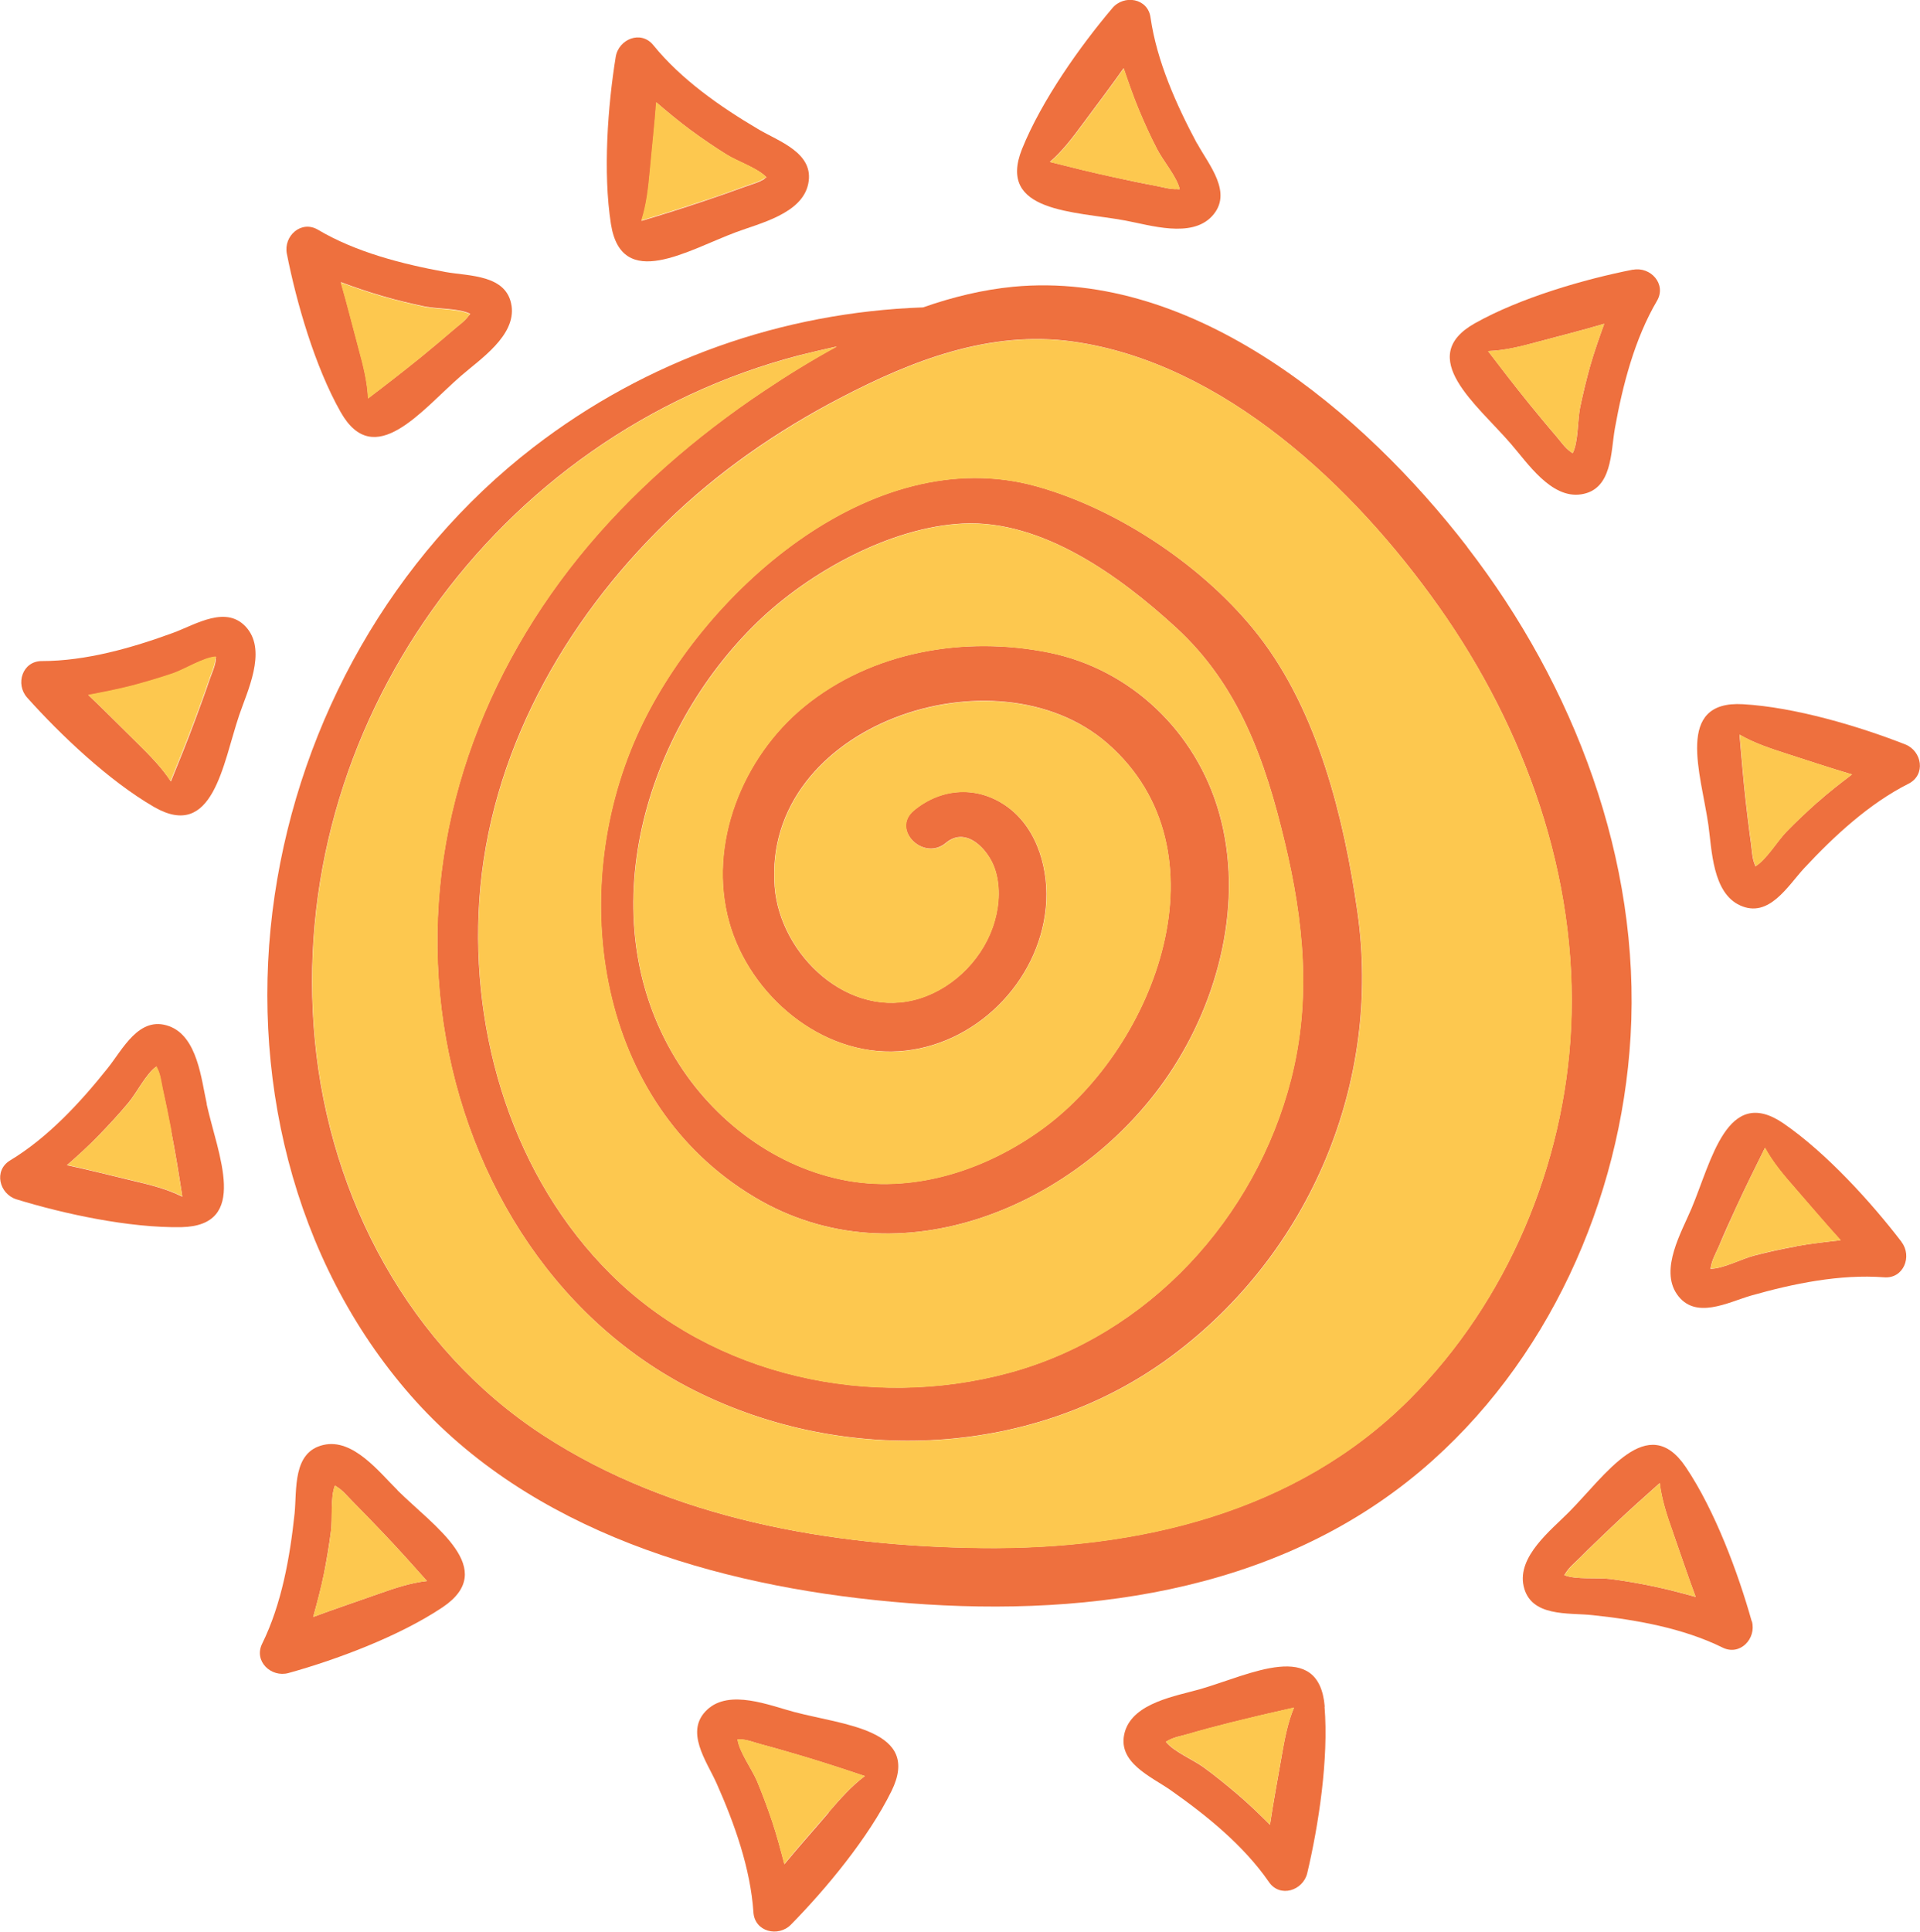 <?xml version="1.0" encoding="UTF-8"?>
<svg xmlns="http://www.w3.org/2000/svg" id="elements-decors" viewBox="0 0 104.15 104.76">
  <path d="M103.35,40.37c.91.36,1.13,1.65.18,2.13-2.14,1.08-4.04,2.84-5.66,4.58-.89.96-1.91,2.74-3.48,2.02-1.5-.68-1.53-3.02-1.72-4.37-.4-2.77-1.84-6.75,1.87-6.54,2.83.16,6.31,1.2,8.81,2.18ZM98.59,43.51c.6-.54,1.24-1.03,1.87-1.51-1.18-.35-2.36-.74-3.53-1.12-.93-.3-1.8-.59-2.57-1.04.1,1.19.2,2.37.33,3.56.09.77.18,1.55.29,2.32.05.37.06.8.2,1.14.02.05.03.08.04.12.59-.35,1.18-1.35,1.67-1.86.54-.56,1.11-1.09,1.69-1.61Z" style="fill: #ee703e; stroke-width: 0px;"></path>
  <path d="M103.15,67.36c.59.77.11,2-.95,1.91-2.39-.18-4.92.34-7.21.99-1.25.36-3.05,1.35-4.03-.08-.93-1.36.26-3.37.79-4.63,1.09-2.58,1.93-6.72,4.99-4.63,2.33,1.6,4.77,4.29,6.41,6.43ZM97.46,67.58c.79-.14,1.59-.23,2.38-.32-.83-.91-1.63-1.86-2.44-2.79-.65-.74-1.24-1.43-1.66-2.22-.53,1.07-1.06,2.13-1.56,3.22-.33.71-.65,1.42-.95,2.14-.15.34-.36.71-.42,1.08-.01.05-.02.09-.03.12.69,0,1.71-.55,2.39-.72.76-.2,1.52-.36,2.28-.5Z" style="fill: #ee703e; stroke-width: 0px;"></path>
  <path d="M100.46,42c-.64.49-1.27.98-1.87,1.51-.58.52-1.15,1.05-1.69,1.61-.49.51-1.08,1.51-1.67,1.86,0-.04-.02-.07-.04-.12-.14-.35-.15-.77-.2-1.14-.11-.77-.2-1.55-.29-2.32-.13-1.19-.23-2.37-.33-3.56.77.45,1.64.74,2.57,1.04,1.17.37,2.34.77,3.53,1.12Z" style="fill: #fdc84f; stroke-width: 0px;"></path>
  <path d="M99.84,67.26c-.8.09-1.59.18-2.38.32-.77.14-1.53.3-2.28.5-.69.18-1.71.73-2.39.72.01-.03.02-.07.03-.12.06-.37.27-.74.42-1.08.31-.72.63-1.43.95-2.14.5-1.08,1.03-2.15,1.56-3.22.43.79,1.02,1.49,1.66,2.22.81.93,1.61,1.87,2.44,2.79Z" style="fill: #fdc84f; stroke-width: 0px;"></path>
  <path d="M95.03,87.92c.26.94-.64,1.9-1.59,1.43-2.15-1.06-4.7-1.51-7.07-1.76-1.3-.14-3.34.12-3.72-1.57-.36-1.61,1.49-3.04,2.45-4.01,1.98-1.99,4.28-5.53,6.35-2.44,1.58,2.35,2.84,5.75,3.57,8.35ZM91.98,86.6c-.43-1.15-.82-2.33-1.23-3.49-.33-.92-.61-1.79-.72-2.68-.89.79-1.78,1.59-2.64,2.41-.56.54-1.13,1.07-1.68,1.63-.26.26-.6.53-.79.85-.02.04-.05.07-.07.1.63.26,1.79.12,2.49.21.77.1,1.54.23,2.3.39.79.16,1.56.37,2.33.58Z" style="fill: #ee703e; stroke-width: 0px;"></path>
  <path d="M90.75,83.11c.41,1.16.8,2.33,1.23,3.49-.77-.22-1.55-.42-2.33-.58-.76-.16-1.53-.29-2.3-.39-.7-.09-1.86.05-2.49-.21.02-.03.04-.06.07-.1.2-.32.53-.59.79-.85.55-.55,1.11-1.09,1.68-1.63.87-.82,1.75-1.62,2.64-2.41.1.9.39,1.76.72,2.68Z" style="fill: #fdc84f; stroke-width: 0px;"></path>
  <path d="M88.58,14.63c.95-.19,1.84.78,1.3,1.69-1.21,2.06-1.86,4.57-2.28,6.91-.23,1.28-.13,3.33-1.84,3.58-1.63.24-2.91-1.72-3.81-2.75-1.83-2.12-5.19-4.69-1.96-6.52,2.47-1.39,5.95-2.4,8.6-2.92ZM86.26,19.84c.22-.77.49-1.53.76-2.28-1.18.35-2.38.65-3.57.97-.94.26-1.83.48-2.73.51.72.95,1.45,1.89,2.2,2.82.49.6.99,1.21,1.5,1.8.24.28.48.64.79.85.04.03.07.05.1.07.31-.61.26-1.77.4-2.47.16-.76.34-1.52.55-2.27Z" style="fill: #ee703e; stroke-width: 0px;"></path>
  <path d="M79.59,29.67c5.79,7.5,9.42,16.97,8.86,26.53-.52,8.89-4.51,17.76-11.37,23.55-7.98,6.73-18.66,8.04-28.75,7.11-9.47-.87-19.57-3.79-26.05-11.18-6.45-7.36-8.8-17.57-7.38-27.13,1.41-9.51,6.39-18.39,14.03-24.29,6.15-4.74,13.51-7.32,21.14-7.59,1.6-.56,3.24-.96,4.9-1.12,9.84-.93,19,6.83,24.62,14.11ZM85.22,55.74c.39-8.19-2.49-16.22-7.18-22.85-4.58-6.48-11.68-13.23-19.86-14.37-4.49-.62-8.69,1.02-12.6,3.06-3.44,1.79-6.64,4.01-9.42,6.72-5.6,5.43-9.63,12.64-10.16,20.52-.49,7.34,1.85,15.04,7.14,20.29,5.58,5.54,14.09,7.37,21.59,5.34,7.57-2.05,13.37-8.38,15.3-15.92,1.11-4.34.69-8.58-.35-12.9-1.05-4.4-2.48-8.47-5.89-11.6-3.03-2.78-7.25-5.85-11.55-5.64-3.94.19-8.36,2.64-11.15,5.34-6.13,5.93-9.12,15.98-4.45,23.67,2.04,3.36,5.46,5.95,9.37,6.64,3.74.65,7.58-.65,10.59-2.86,6.09-4.46,10.11-15.06,3.48-20.86-6.05-5.29-18.75-1.02-18.06,7.77.29,3.71,4.04,7.26,7.88,6.05,1.93-.61,3.52-2.27,4.06-4.21.26-.92.31-1.96-.02-2.88-.35-.97-1.52-2.27-2.63-1.34-1.21,1.02-2.98-.73-1.75-1.75,1.51-1.26,3.51-1.37,5.12-.18,1.64,1.22,2.24,3.48,2.05,5.44-.39,4.07-3.87,7.53-7.98,7.79-4.21.27-8.08-3.04-9.19-6.98-1.2-4.25.72-8.98,4.06-11.71,3.67-3,8.7-3.85,13.28-2.93,4.47.91,7.99,4.32,9.23,8.69,1.36,4.78,0,10.15-2.73,14.19-4.77,7.07-14.62,11.36-22.49,6.64-8.52-5.1-10.2-16.39-6.38-24.98,3.4-7.65,12.69-16.06,21.68-13.56,4.5,1.25,9.21,4.43,12.07,8.11,3.21,4.13,4.62,9.86,5.35,14.95,1.33,9.25-2.56,18.53-10.08,24.11-7.41,5.51-17.7,5.97-25.87,1.87-7.89-3.96-12.67-12.07-13.73-20.67-1.1-8.93,1.84-17.58,7.44-24.53,2.84-3.52,6.33-6.54,10.09-9.04,1.24-.83,2.55-1.64,3.91-2.38-.68.15-1.36.31-2.04.48-16.43,4.28-27.89,20.15-26.27,37.15.81,8.54,5.13,16.7,12.41,21.43,6.95,4.52,15.57,6.01,23.73,6.1,8.49.1,17.07-1.9,23.24-8.07,5.29-5.29,8.41-12.7,8.76-20.15Z" style="fill: #ee703e; stroke-width: 0px;"></path>
  <path d="M87.02,17.56c-.27.75-.54,1.51-.76,2.28-.21.75-.4,1.5-.55,2.27-.14.7-.1,1.86-.4,2.47-.02-.02-.06-.05-.1-.07-.31-.22-.55-.57-.79-.85-.51-.59-1-1.19-1.5-1.8-.75-.92-1.48-1.87-2.2-2.82.9-.03,1.78-.26,2.73-.51,1.19-.32,2.39-.62,3.57-.97Z" style="fill: #fdc84f; stroke-width: 0px;"></path>
  <path d="M78.05,32.89c4.68,6.64,7.57,14.66,7.18,22.85-.36,7.45-3.48,14.86-8.76,20.15-6.16,6.17-14.74,8.17-23.24,8.07-8.16-.1-16.79-1.59-23.73-6.1-7.27-4.72-11.59-12.89-12.41-21.43-1.62-17.01,9.84-32.87,26.27-37.15.68-.18,1.36-.34,2.04-.48-1.36.74-2.67,1.55-3.91,2.38-3.75,2.5-7.25,5.53-10.09,9.04-5.6,6.94-8.54,15.6-7.44,24.53,1.06,8.6,5.84,16.71,13.73,20.67,8.16,4.1,18.45,3.64,25.87-1.87,7.52-5.58,11.41-14.86,10.08-24.11-.73-5.09-2.14-10.82-5.35-14.95-2.86-3.68-7.57-6.86-12.07-8.11-8.99-2.5-18.28,5.91-21.68,13.56-3.82,8.59-2.13,19.88,6.38,24.98,7.87,4.71,17.71.42,22.49-6.64,2.73-4.05,4.09-9.41,2.73-14.19-1.24-4.37-4.76-7.79-9.23-8.69-4.58-.93-9.61-.07-13.28,2.93-3.34,2.74-5.26,7.46-4.06,11.71,1.11,3.93,4.98,7.24,9.19,6.98,4.1-.26,7.58-3.72,7.98-7.79.19-1.96-.41-4.22-2.05-5.44-1.6-1.19-3.61-1.08-5.12.18-1.22,1.03.54,2.77,1.75,1.75,1.1-.93,2.28.37,2.63,1.34.33.92.28,1.96.02,2.88-.55,1.94-2.14,3.6-4.06,4.21-3.83,1.21-7.58-2.34-7.88-6.05-.69-8.79,12.01-13.05,18.06-7.77,6.63,5.8,2.6,16.39-3.48,20.86-3.01,2.21-6.85,3.51-10.59,2.86-3.91-.68-7.33-3.28-9.37-6.64-4.67-7.69-1.68-17.73,4.45-23.67,2.79-2.7,7.21-5.15,11.15-5.34,4.3-.21,8.52,2.86,11.55,5.64,3.41,3.13,4.83,7.2,5.89,11.6,1.04,4.32,1.46,8.56.35,12.9-1.93,7.53-7.73,13.87-15.3,15.92-7.51,2.03-16.01.21-21.59-5.34-5.29-5.25-7.63-12.95-7.14-20.29.53-7.88,4.56-15.09,10.16-20.52,2.79-2.71,5.98-4.92,9.42-6.72,3.91-2.04,8.12-3.68,12.6-3.06,8.18,1.14,15.29,7.89,19.86,14.37Z" style="fill: #fdc84f; stroke-width: 0px;"></path>
  <path d="M71.85,92.56c.23,2.82-.32,6.41-.94,9.03-.23.94-1.48,1.35-2.08.47-1.36-1.97-3.37-3.6-5.32-4.97-1.07-.75-2.97-1.52-2.49-3.18.47-1.58,2.78-1.93,4.1-2.31,2.69-.78,6.43-2.75,6.74.95ZM69.51,95.31c.17-.97.33-1.86.68-2.7-1.17.26-2.32.53-3.48.82-.75.19-1.51.39-2.26.61-.36.1-.78.17-1.1.36-.04.02-.08.04-.11.06.43.54,1.5.98,2.07,1.4.63.46,1.23.95,1.83,1.46.61.52,1.19,1.08,1.75,1.64.18-1.22.41-2.43.62-3.64Z" style="fill: #ee703e; stroke-width: 0px;"></path>
  <path d="M70.19,92.61c-.34.83-.51,1.73-.68,2.7-.21,1.21-.44,2.43-.62,3.64-.57-.56-1.14-1.12-1.75-1.64-.59-.5-1.2-.99-1.83-1.46-.57-.42-1.64-.86-2.07-1.4.03-.01.07-.03.11-.06.33-.18.75-.25,1.1-.36.75-.22,1.5-.42,2.26-.61,1.16-.29,2.32-.56,3.48-.82Z" style="fill: #fdc84f; stroke-width: 0px;"></path>
  <path d="M64.94,7.78c.62,1.15,1.98,2.69.8,3.95-1.12,1.2-3.35.48-4.7.23-2.75-.51-6.98-.43-5.6-3.88,1.06-2.63,3.16-5.59,4.9-7.64.63-.75,1.93-.54,2.07.51.34,2.37,1.4,4.73,2.52,6.83ZM63.87,10.26h.12c-.15-.67-.91-1.55-1.23-2.18-.36-.69-.68-1.4-.98-2.12-.31-.74-.57-1.5-.83-2.26-.71,1.01-1.46,1.99-2.19,2.98-.58.79-1.13,1.51-1.81,2.1,1.15.29,2.31.58,3.48.83.76.17,1.52.33,2.29.47.36.07.77.2,1.15.17Z" style="fill: #ee703e; stroke-width: 0px;"></path>
  <path d="M64,10.26h-.12c-.37.02-.79-.11-1.15-.17-.77-.15-1.53-.31-2.29-.47-1.17-.25-2.32-.54-3.48-.83.68-.59,1.23-1.31,1.81-2.1.73-.99,1.48-1.97,2.19-2.98.26.76.52,1.51.83,2.26.3.72.63,1.43.98,2.12.32.63,1.08,1.51,1.23,2.18Z" style="fill: #fdc84f; stroke-width: 0px;"></path>
  <path d="M43.07,92.84c2.71.72,6.93.96,5.29,4.29-1.25,2.54-3.57,5.33-5.46,7.25-.68.69-1.96.39-2.03-.67-.16-2.39-1.03-4.82-2-7-.53-1.19-1.77-2.83-.5-4,1.21-1.12,3.38-.22,4.7.13ZM44.95,98.28c.64-.74,1.24-1.42,1.96-1.96-1.13-.38-2.26-.75-3.4-1.09-.75-.22-1.49-.44-2.25-.64-.36-.1-.76-.26-1.13-.26-.05,0-.09,0-.12,0,.09.68.78,1.61,1.06,2.27.3.72.57,1.45.82,2.19.25.76.46,1.54.66,2.31.78-.95,1.61-1.87,2.41-2.81Z" style="fill: #ee703e; stroke-width: 0px;"></path>
  <path d="M46.91,96.32c-.72.53-1.33,1.22-1.96,1.96-.8.93-1.63,1.86-2.41,2.81-.2-.77-.4-1.55-.66-2.31-.25-.74-.52-1.47-.82-2.19-.27-.65-.97-1.59-1.06-2.27.03,0,.07,0,.12,0,.38,0,.77.17,1.13.26.75.2,1.5.42,2.25.64,1.14.34,2.27.71,3.4,1.09Z" style="fill: #fdc84f; stroke-width: 0px;"></path>
  <path d="M41.12,7c1.12.67,3.08,1.29,2.72,2.98-.34,1.61-2.63,2.13-3.91,2.61-2.63.98-6.21,3.23-6.79-.44-.44-2.8-.17-6.42.26-9.07.16-.96,1.37-1.46,2.04-.63,1.51,1.86,3.63,3.34,5.68,4.55ZM41.47,9.68s.07-.05.11-.06c-.47-.5-1.57-.86-2.17-1.24-.66-.41-1.3-.85-1.93-1.31-.65-.48-1.26-.99-1.87-1.51-.09,1.23-.23,2.46-.34,3.68-.09.97-.19,1.88-.47,2.74,1.14-.34,2.28-.7,3.41-1.08.74-.25,1.47-.5,2.2-.77.35-.13.77-.23,1.08-.44Z" style="fill: #ee703e; stroke-width: 0px;"></path>
  <path d="M41.58,9.61s-.07.04-.11.06c-.31.21-.73.31-1.08.44-.73.27-1.46.53-2.2.77-1.13.38-2.27.74-3.41,1.08.28-.86.38-1.76.47-2.74.11-1.23.25-2.45.34-3.68.61.52,1.22,1.03,1.87,1.51.63.46,1.27.9,1.93,1.31.6.38,1.71.74,2.17,1.24Z" style="fill: #fdc84f; stroke-width: 0px;"></path>
  <path d="M27.75,16.58c.24,1.63-1.72,2.91-2.75,3.81-2.12,1.84-4.69,5.19-6.52,1.96-1.4-2.47-2.4-5.95-2.92-8.59-.19-.96.78-1.84,1.69-1.3,2.06,1.22,4.57,1.86,6.91,2.29,1.28.23,3.34.13,3.59,1.84ZM25.43,17.12s.05-.07.08-.1c-.61-.31-1.78-.26-2.47-.4-.76-.16-1.52-.34-2.27-.56-.77-.22-1.53-.48-2.28-.76.34,1.18.64,2.38.96,3.57.26.94.48,1.83.52,2.73.95-.72,1.89-1.45,2.82-2.2.6-.49,1.2-.99,1.79-1.5.28-.25.64-.48.85-.79Z" style="fill: #ee703e; stroke-width: 0px;"></path>
  <path d="M25.5,17.03s-.05.06-.08.1c-.22.31-.57.54-.85.79-.59.51-1.19,1-1.79,1.5-.93.75-1.87,1.48-2.82,2.2-.04-.9-.26-1.78-.52-2.73-.32-1.19-.62-2.39-.96-3.57.75.27,1.51.54,2.28.76.75.21,1.51.4,2.27.56.69.14,1.85.1,2.47.4Z" style="fill: #fdc84f; stroke-width: 0px;"></path>
  <path d="M21.56,80.82c1.99,1.97,5.53,4.28,2.44,6.35-2.35,1.57-5.75,2.84-8.35,3.56-.94.26-1.9-.64-1.43-1.59,1.06-2.15,1.51-4.7,1.76-7.06.13-1.3-.12-3.34,1.57-3.72,1.61-.37,3.03,1.49,4.01,2.45ZM23.16,85.74c-.79-.89-1.59-1.78-2.41-2.64-.54-.56-1.08-1.13-1.63-1.68-.26-.26-.53-.6-.85-.79-.04-.02-.07-.05-.1-.07-.26.64-.12,1.79-.22,2.49-.1.77-.23,1.54-.38,2.31-.16.79-.37,1.56-.58,2.33,1.15-.43,2.33-.82,3.48-1.23.93-.33,1.79-.62,2.69-.72Z" style="fill: #ee703e; stroke-width: 0px;"></path>
  <path d="M20.75,83.1c.82.86,1.62,1.75,2.41,2.64-.9.1-1.76.39-2.69.72-1.16.41-2.33.8-3.48,1.23.21-.77.42-1.54.58-2.33.16-.76.29-1.53.38-2.31.09-.7-.04-1.86.22-2.49.03.02.06.05.1.07.32.19.59.53.85.79.55.55,1.09,1.11,1.63,1.68Z" style="fill: #fdc84f; stroke-width: 0px;"></path>
  <path d="M13.42,34.09c1.03,1.28,0,3.39-.44,4.68-.9,2.66-1.41,6.85-4.63,4.99-2.45-1.42-5.08-3.92-6.88-5.93-.65-.73-.26-1.98.8-1.98,2.39,0,4.88-.71,7.12-1.53,1.23-.45,2.94-1.57,4.03-.23ZM11.7,35.74s.01-.09.02-.12c-.69.05-1.67.67-2.33.91-.74.25-1.48.47-2.24.67-.78.2-1.57.36-2.35.5.9.85,1.76,1.73,2.64,2.59.7.69,1.34,1.34,1.83,2.09.45-1.1.9-2.21,1.31-3.32.27-.73.54-1.46.79-2.2.12-.35.31-.74.34-1.11Z" style="fill: #ee703e; stroke-width: 0px;"></path>
  <path d="M11.71,35.61s-.01.07-.02.12c-.03.37-.22.76-.34,1.11-.25.74-.52,1.47-.79,2.2-.42,1.12-.86,2.22-1.31,3.32-.49-.76-1.13-1.4-1.83-2.09-.88-.86-1.74-1.74-2.64-2.59.79-.15,1.57-.3,2.35-.5.75-.2,1.5-.42,2.24-.67.67-.23,1.65-.86,2.33-.91Z" style="fill: #fdc84f; stroke-width: 0px;"></path>
  <path d="M11.21,59.88c.61,2.74,2.34,6.59-1.37,6.67-2.83.05-6.38-.72-8.95-1.51-.93-.29-1.25-1.56-.34-2.11,2.05-1.24,3.81-3.14,5.29-5,.82-1.02,1.7-2.87,3.33-2.28,1.55.56,1.75,2.9,2.05,4.23ZM9.89,64.89c-.18-1.18-.37-2.35-.6-3.52-.15-.77-.29-1.53-.47-2.29-.08-.36-.12-.79-.29-1.12-.02-.05-.04-.08-.05-.12-.56.39-1.07,1.44-1.53,1.98-.5.6-1.03,1.17-1.57,1.73-.56.58-1.15,1.12-1.75,1.64,1.21.26,2.41.56,3.6.85.95.22,1.84.45,2.64.85Z" style="fill: #ee703e; stroke-width: 0px;"></path>
  <path d="M9.29,61.36c.22,1.17.41,2.34.6,3.52-.81-.4-1.69-.62-2.64-.85-1.2-.28-2.39-.59-3.6-.85.6-.53,1.19-1.07,1.75-1.64.54-.56,1.07-1.14,1.57-1.73.45-.54.97-1.59,1.53-1.98.01.04.02.07.05.12.17.33.21.76.29,1.12.17.76.32,1.52.47,2.29Z" style="fill: #fdc84f; stroke-width: 0px;"></path>
</svg>
